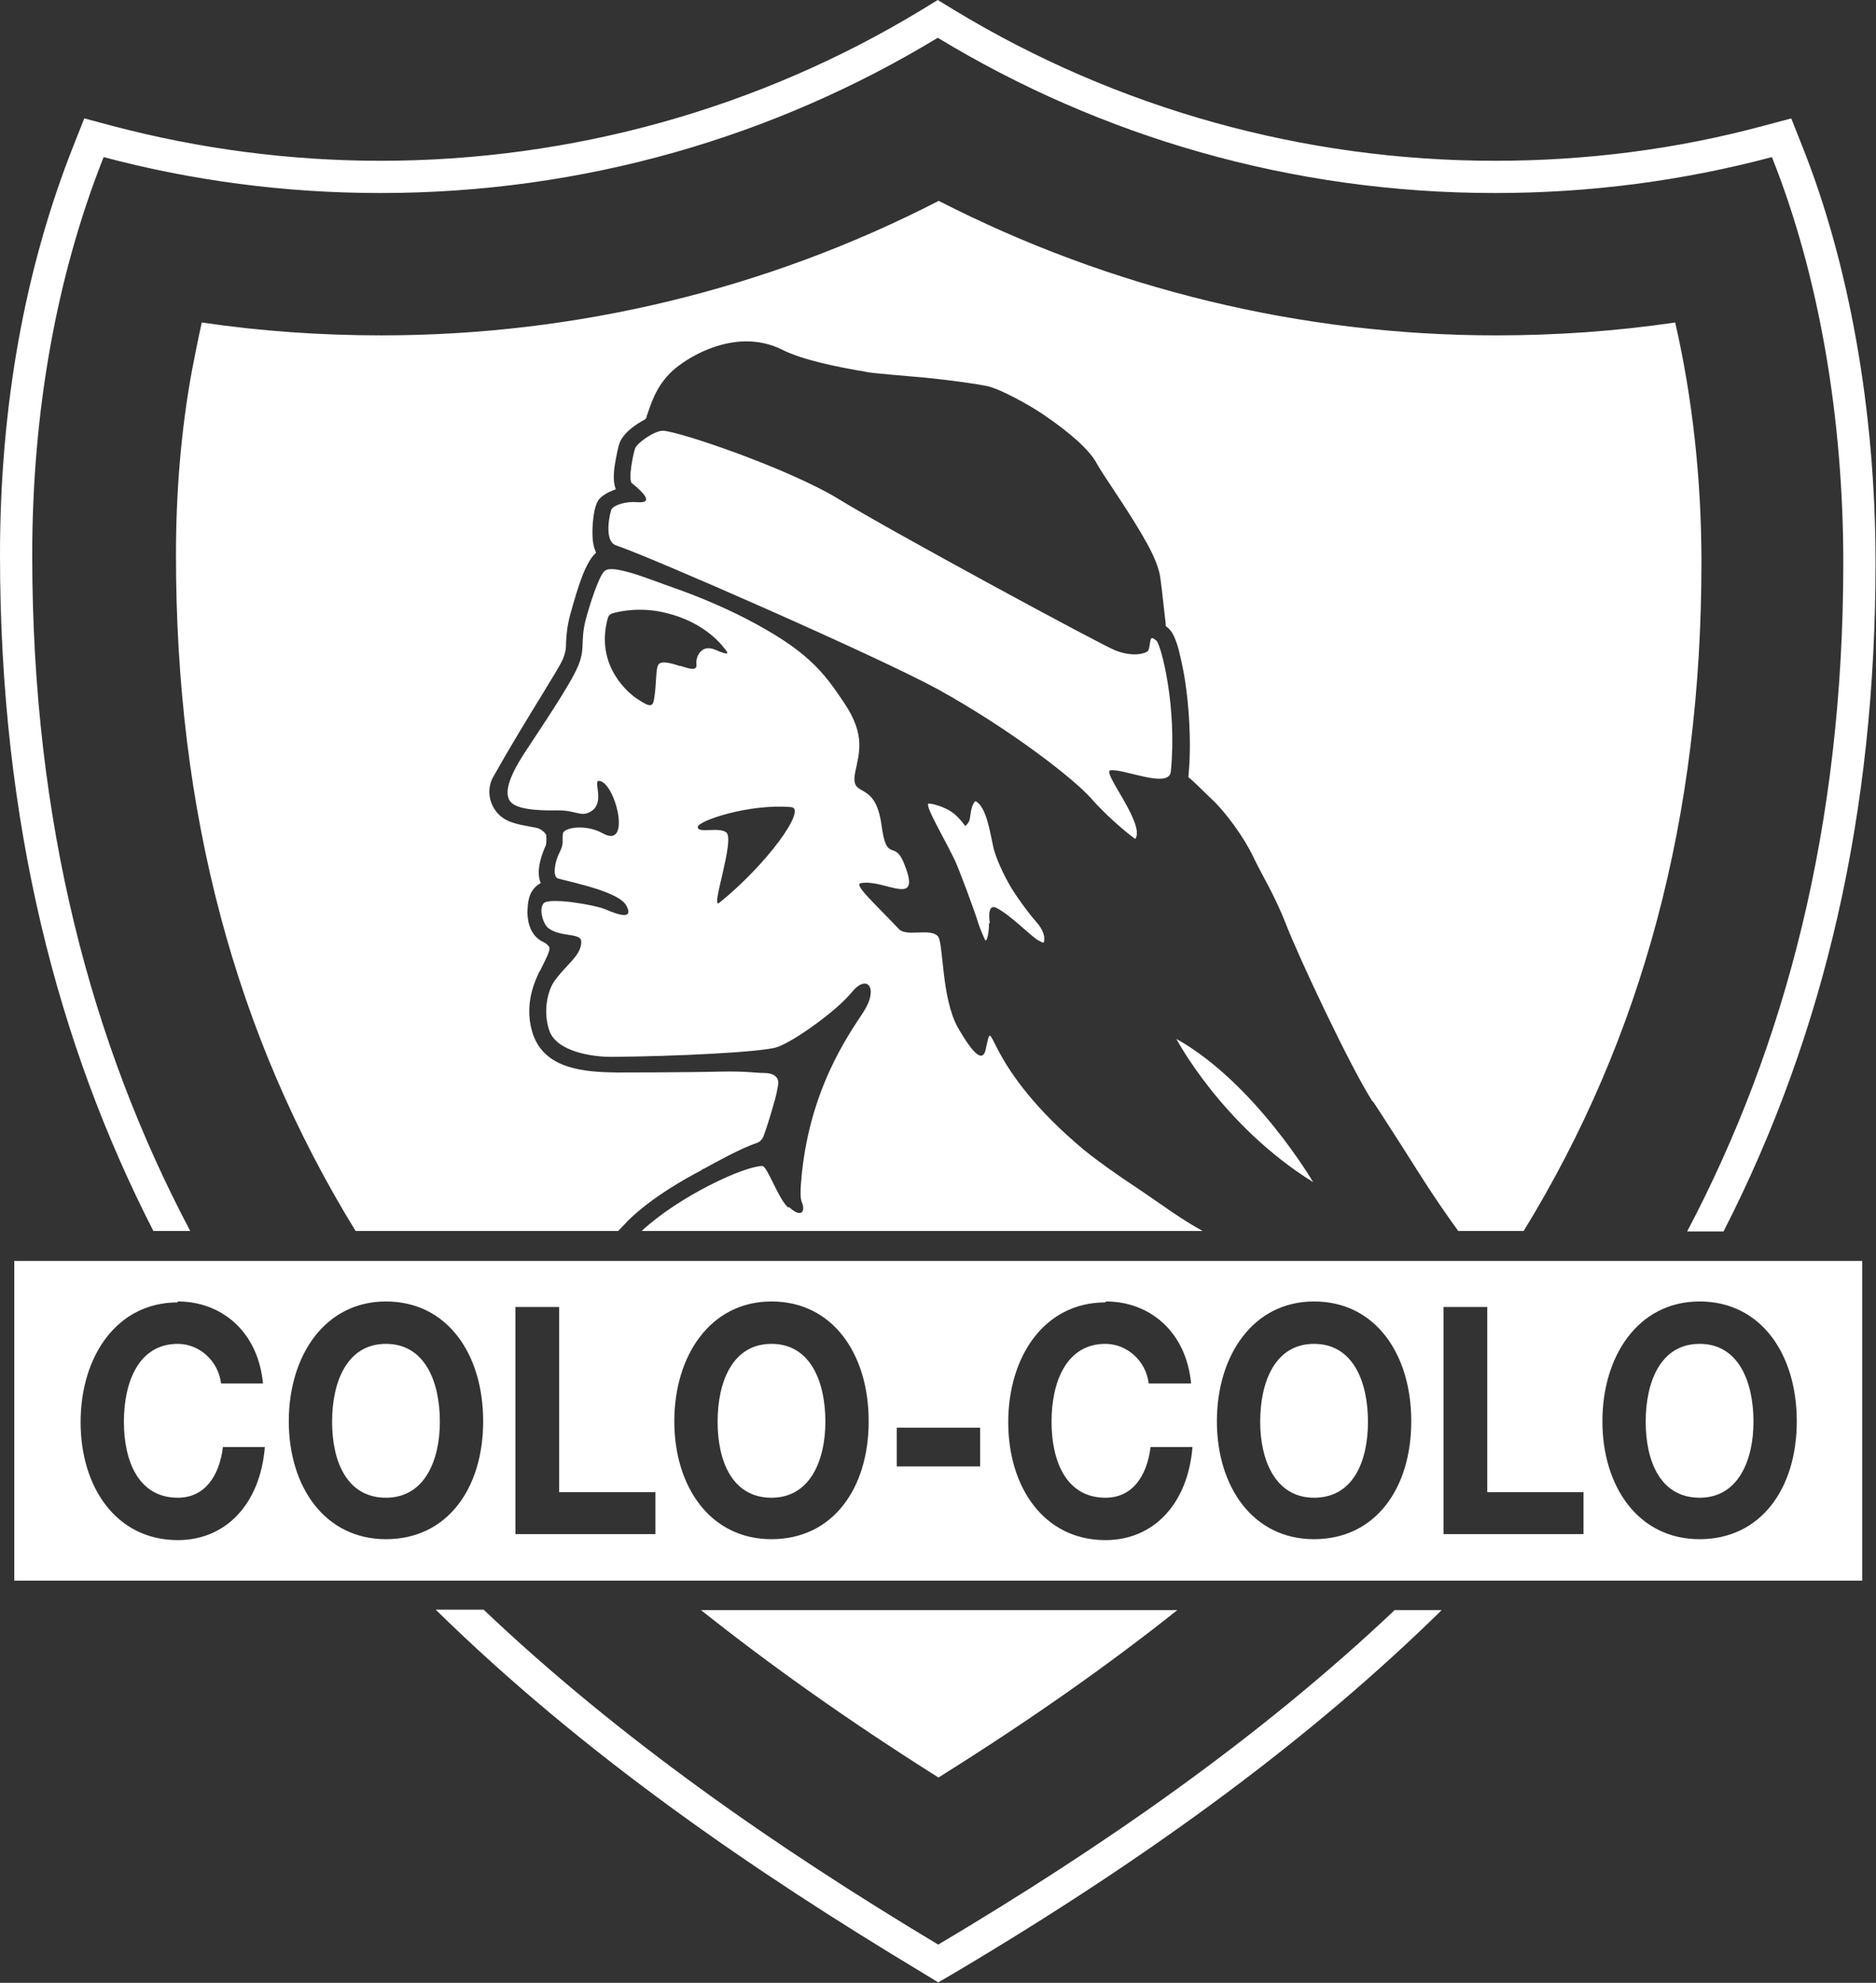 <?xml version="1.0" encoding="UTF-8"?>
<svg id="Capa_2" data-name="Capa 2" xmlns="http://www.w3.org/2000/svg" xmlns:xlink="http://www.w3.org/1999/xlink" viewBox="0 0 40.73 43.04">
  <rect x="0" y="0" width="40.73" height="43.04" fill="#333333" stroke="none"/>
  <defs>
    <style>
      .cls-1 {
        fill: none;
      }

      .cls-2 {
        clip-path: url(#clippath-1);
      }

      .cls-3 {
        fill: #fff;
      }

      .cls-4 {
        clip-path: url(#clippath);
      }
    </style>
    <clipPath id="clippath">
      <rect class="cls-1" y="0" width="40.73" height="43.04"/>
    </clipPath>
    <clipPath id="clippath-1">
      <rect class="cls-1" y="0" width="40.73" height="43.04"/>
    </clipPath>
  </defs>
  <g id="diseño">
    <g id="LOGO_BLANCO" data-name="LOGO BLANCO">
      <g class="cls-4">
        <g class="cls-2">
          <path class="cls-3" d="M27.36,30.86c0-.86.32-1.69,1.17-1.69s1.17.83,1.17,1.69-.32,1.65-1.17,1.65-1.17-.83-1.17-1.65M36.9,32.51c.85,0,1.17-.83,1.17-1.65,0-.86-.32-1.69-1.17-1.69s-1.17.83-1.17,1.69.32,1.65,1.17,1.65M8.38,32.51c.85,0,1.17-.83,1.17-1.65,0-.86-.32-1.69-1.17-1.69s-1.17.83-1.17,1.69.32,1.65,1.17,1.65M28.51,25.66s-1.26-2.15-2.97-3.11c0,0,.99,1.88,2.97,3.11M3.33,26.72C1.26,22.68,0,17.88,0,12.05,0,8.81.54,5.82,1.6,3.15l.23-.58.6.16c1.89.5,3.86.76,5.83.76,4.15,0,8.21-1.13,11.74-3.27l.36-.22.36.22c3.53,2.14,7.59,3.27,11.74,3.27,1.98,0,3.94-.25,5.83-.76l.6-.16.23.58c1.03,2.57,1.6,5.79,1.6,9.06,0,5.41-1.09,10.2-3.3,14.52h-.79c2.12-4.02,3.39-8.78,3.39-14.52,0-3.11-.52-6.22-1.55-8.8-1.92.51-3.93.78-6.01.78-4.43,0-8.57-1.23-12.1-3.37-3.53,2.14-7.67,3.37-12.1,3.37-2.08,0-4.09-.27-6.01-.78-1.03,2.6-1.55,5.54-1.55,8.64,0,5.82,1.29,10.62,3.43,14.67h-.81ZM29.8,23.91c-.48-.74-1.62-3.17-1.88-3.85-.24-.62-.54-1.1-.71-1.46-.18-.39-.6-.98-.92-1.27-.16-.15-.38-.38-.49-.46.08-.79,0-1.63-.07-2.09-.05-.32-.11-.55-.14-.68-.09-.32-.16-.4-.21-.45-.02-.02-.04-.04-.07-.06,0-.06-.01-.13-.02-.21-.04-.35-.08-.74-.11-.91-.08-.36-.3-.78-1.01-1.85-.16-.24-.3-.45-.37-.58-.15-.27-.54-.63-1.16-1.05-.31-.21-.93-.55-1.21-.61-.19-.04-.72-.12-1.32-.18-.46-.04-1.16-.1-1.27-.12-.05-.01-.13-.03-.22-.04-.39-.07-1.19-.22-1.64-.45-.24-.12-.5-.18-.78-.18-.47,0-1,.19-1.44.51-.45.32-.6.76-.69,1.03-.01.03-.02.06-.03.08,0,0,0,0,0,.02,0,.02-.02.03-.03.05-.05.03-.11.06-.17.1-.21.14-.34.28-.39.42-.03.08-.07.28-.1.46-.03.19-.04.39.02.54-.19.07-.32.15-.38.24-.05.08-.09.21-.11.4-.02.17-.04.5.04.68.01.03.02.05.02.06-.23.2-.39.73-.56,1.34-.07.26-.08.44-.09.59,0,.15-.01.24-.08.4-.06.13-.23.4-.46.78-.27.44-.64,1.04-1.04,1.75-.15.26-.1.6.12.82.2.2.48.22.82.29.1.02.2.12.21.16,0,0,.01.16-.01.22-.04.09-.24.52-.11.82-.06.03-.11.07-.15.12-.11.13-.13.29-.14.49,0,.14.02.52.35.67.1.05.13.11.13.13,0,.09-.09.26-.18.44-.01.02-.02.05-.04.07-.07.15-.16.35-.2.61-.03.19-.04.49.08.8.28.71,1.11.77,1.79.78.01,0,1.5,0,2.29-.02.55-.01.72.03.91.03.22,0,.35.09.31.28-.02.12-.05.26-.1.42-.09.32-.17.56-.22.69-.03.06-.08.11-.14.13-.36.12-.91.43-1.15.56-.02,0-.04.02-.05.03-.36.19-1.05.57-1.58,1.08l-.02.02s-.09.1-.21.22h-5.7c-2.62-4.26-3.9-9.08-3.9-14.67,0-1.37.11-2.7.34-3.97.07-.36.14-.72.22-1.08,1.29.19,2.59.28,3.9.28,4.23,0,8.37-1,12.1-2.92,3.73,1.91,7.88,2.92,12.1,2.92,1.3,0,2.6-.09,3.89-.28.37,1.61.57,3.39.57,5.2,0,5.52-1.27,10.3-3.86,14.52h-1.42c-.24-.33-.54-.76-.9-1.33-.18-.29-.77-1.21-.95-1.48M20.37,38.58c-1.95-1.23-3.64-2.43-5.15-3.63h10.34c-1.52,1.21-3.23,2.41-5.18,3.63M21.47,20.04c.01.14-.04.46-.09.35-.03-.07-.1-.22-.15-.38-.05-.18-.42-1.18-.51-1.36-.09-.19-.39-.74-.47-.91-.03-.06-.12-.25-.1-.29.01-.03.28.04.44.13.17.09.3.26.35.33,0,.01.03.02.04,0,.09-.1.07-.13.1-.3.04-.2.1-.22.1-.22.24.12.32.71.38.97.05.26.25.66.36.85.11.2.43.64.57.79.18.2.19.35.18.41,0,.07-.02.06-.13,0-.15-.08-.59-.54-.9-.7-.17-.09-.18.13-.15.33M30.28,34.95h1.02c-2.77,2.72-6.22,5.29-10.57,7.87l-.36.21-.36-.22c-3.66-2.2-7.35-4.73-10.55-7.87h1.04c2.95,2.8,6.35,5.16,9.87,7.27,3.55-2.11,6.96-4.47,9.92-7.27M13.72,10.49c-.09-.08.03-.65.07-.76.04-.11.41-.38.6-.38.32,0,2.74.82,3.83,1.49,1.09.67,5.67,3.15,6,3.28.41.16.69.05.71,0,.07-.17,0-.37.18-.21.1.1.45,1.43.31,2.84-.04.38-1.03-.07-1.31-.03-.2.03.76,1.16.54,1.49,0,.01-.53-.39-.96-.88-.37-.42-1.74-1.49-3.33-2.37-1.3-.71-6.28-2.89-6.98-3.12-.29-.09-.13-.75-.1-.79.06-.09.3-.17.56-.15.26.02.28-.09-.13-.42M.31,34.31h40.12v-6.94H.31v6.94ZM36.9,28.25c1.33,0,2.11,1.14,2.11,2.6s-.78,2.56-2.11,2.56-2.11-1.14-2.11-2.56.78-2.6,2.11-2.6M31.35,28.37h.94v4.02h2.09v.91h-3.04v-4.93ZM28.53,28.25c1.33,0,2.11,1.14,2.11,2.6s-.78,2.56-2.11,2.56-2.11-1.14-2.11-2.56.78-2.6,2.11-2.6M24.01,28.25c.94,0,1.74.64,1.85,1.78h-.92c-.06-.49-.47-.86-.94-.86-.85,0-1.17.83-1.17,1.69s.32,1.65,1.17,1.65c.58,0,.9-.46.98-1.1h.91c-.1,1.23-.84,2.02-1.89,2.02-1.33,0-2.11-1.14-2.11-2.56s.78-2.6,2.11-2.6M19.47,30.99h1.81v.84h-1.81v-.84ZM16.75,28.25c1.33,0,2.11,1.14,2.11,2.6s-.78,2.56-2.11,2.56-2.11-1.14-2.11-2.56.78-2.6,2.11-2.6M11.2,28.37h.94v4.02h2.09v.91h-3.04v-4.93ZM8.38,28.25c1.33,0,2.11,1.14,2.11,2.6s-.78,2.56-2.11,2.56-2.11-1.14-2.11-2.56.78-2.6,2.11-2.6M3.86,28.25c.94,0,1.74.64,1.85,1.78h-.91c-.06-.49-.47-.86-.94-.86-.85,0-1.17.83-1.17,1.69s.32,1.65,1.17,1.65c.58,0,.9-.46.98-1.1h.91c-.1,1.23-.84,2.02-1.89,2.02-1.33,0-2.11-1.14-2.11-2.56s.78-2.6,2.11-2.6M17.11,26.21c-.22-.2-.45-.9-.56-.9-.39,0-1.8.65-2.62,1.41h12.18c-.47-.26-.83-.53-1.27-.83-.51-.34-1.1-.74-1.47-1.07-2.09-1.81-1.78-2.9-1.97-2.04q-.09.42-.6-.47c-.37-.65-.31-1.86-.44-1.99-.17-.18-.67.02-.84-.15-.55-.58-.99-.97-.83-1,.52-.1,1.37.59.92-.47-.2-.46-.36.03-.47-.78-.14-1.05-.7-.54-.57-1.17.08-.4.23-.79-.24-1.49-.46-.69-.81-1.15-2.17-1.85-.47-.24-1.04-.48-1.53-.65-.37-.13-.77-.29-1.06-.36-.13-.03-.36-.09-.45,0-.13.13-.33.77-.4,1.04-.13.48,0,.64-.18,1.04-.17.4-.81,1.34-1.17,1.89-.32.5-.44.86-.28,1.04.13.14.48.19,1.03.18.38,0,.48.14.68.04.36-.18.07-.68.2-.68.35,0,.73,1.5.09,1.14-.37-.21-.86-.13-.87.01-.02.18.03.2-.07.4-.11.21-.16.54-.03.57.42.11,1.33.3,1.48.59.15.28-.11.23-.45.08-.23-.1-1.24-.27-1.35-.13-.11.14,0,.46.11.54.27.2.71.09.71.29,0,.3-.31.48-.58.85-.15.21-.26.67-.11,1.09.16.44.92.57,1.39.56,1.32-.01,3.21-.1,3.55-.21.36-.12,1.3-.79,1.63-1.2.33-.4.58-.08.25.43-.31.48-1.21,1.71-1.36,3.73-.01.15-.02.31.02.41.08.18,0,.36-.28.1M14.77,14.46c-.15-.05-.4-.13-.47-.04-.07.09-.04.4-.1.76-.03.16-.08.18-.35,0-.18-.11-.93-.71-.66-1.74.02-.08.05-.11.12-.13.17-.05.64-.14,1.17,0,.73.18,1.11.59,1.22.73.09.11.21.23-.18.06-.29-.12-.42.15-.4.32.02.17-.19.08-.36.03M15.61,19.6c-.19.15.35-1.37.16-1.53-.16-.13-.63.03-.62-.12,0-.13,1.11-.51,2.03-.43.34.03-.51,1.23-1.58,2.09M16.75,32.51c.85,0,1.17-.83,1.17-1.65,0-.86-.32-1.69-1.17-1.69s-1.17.83-1.17,1.69.32,1.65,1.17,1.65"/>
        </g>
      </g>
    </g>
  </g>
</svg>